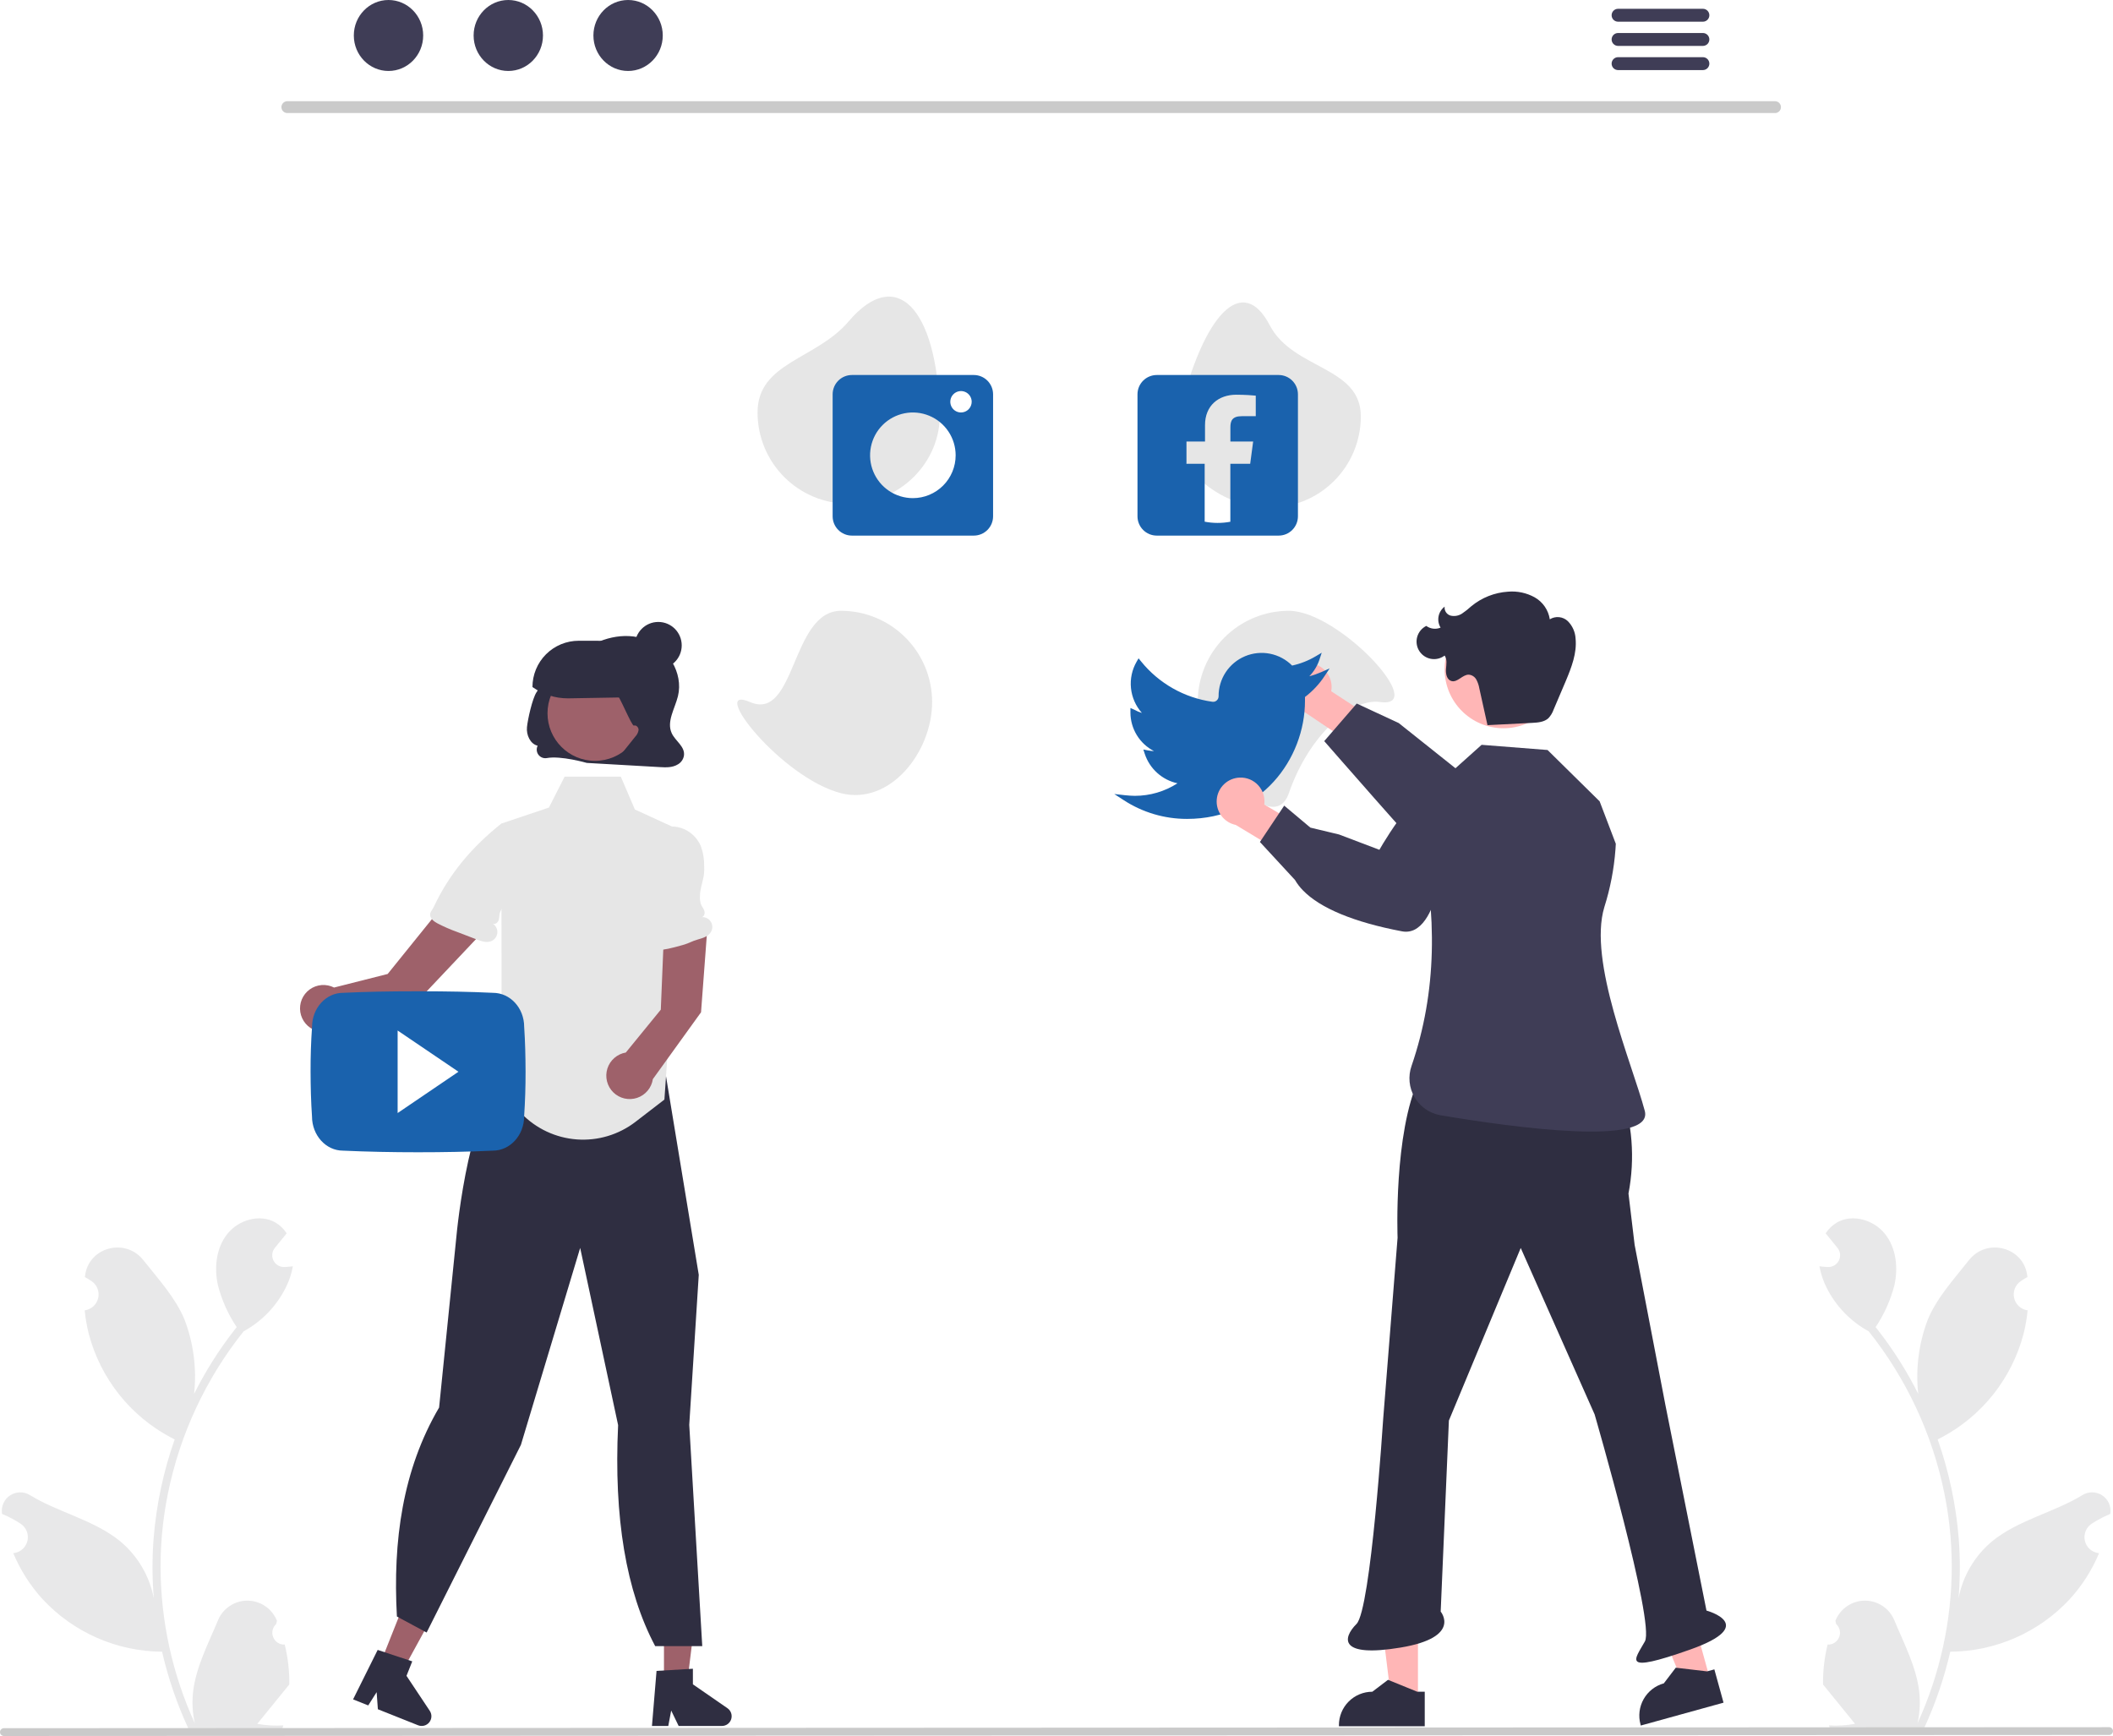 <svg width="426" height="350" viewBox="0 0 426 350" fill="none" xmlns="http://www.w3.org/2000/svg">
<g clip-path="url(#clip0_2374_9826)">
<path d="M57.401 331.571C56.912 331.594 56.428 331.465 56.015 331.203C55.601 330.941 55.278 330.558 55.09 330.107C54.901 329.655 54.855 329.156 54.96 328.678C55.064 328.199 55.312 327.764 55.671 327.432C55.731 327.192 55.775 327.021 55.835 326.781C55.813 326.729 55.792 326.677 55.77 326.625C55.278 325.461 54.453 324.469 53.398 323.772C52.344 323.076 51.108 322.707 49.846 322.712C48.583 322.717 47.35 323.095 46.301 323.799C45.252 324.503 44.435 325.501 43.951 326.669C42.018 331.329 39.557 335.997 38.951 340.924C38.684 343.102 38.796 345.31 39.283 347.449C34.743 337.536 32.386 326.762 32.37 315.857C32.37 313.12 32.522 310.386 32.825 307.666C33.077 305.437 33.425 303.223 33.871 301.025C36.305 289.101 41.529 277.924 49.116 268.413C52.788 266.407 55.758 263.323 57.625 259.576C58.301 258.23 58.779 256.792 59.044 255.308C58.63 255.362 58.209 255.396 57.795 255.423C57.666 255.43 57.53 255.437 57.401 255.444L57.352 255.446C56.897 255.466 56.446 255.355 56.052 255.124C55.659 254.894 55.341 254.555 55.136 254.147C54.93 253.74 54.847 253.282 54.896 252.828C54.945 252.375 55.124 251.945 55.411 251.591C55.59 251.371 55.769 251.151 55.948 250.93C56.219 250.591 56.498 250.257 56.77 249.918C56.801 249.885 56.83 249.851 56.858 249.816C57.17 249.428 57.483 249.048 57.795 248.66C57.225 247.774 56.458 247.032 55.554 246.492C52.423 244.657 48.105 245.928 45.843 248.762C43.575 251.596 43.147 255.573 43.935 259.114C44.71 262.127 45.991 264.987 47.724 267.57C47.554 267.787 47.378 267.998 47.208 268.215C44.105 272.21 41.4 276.499 39.133 281.021C39.684 275.955 39.026 270.83 37.212 266.068C35.374 261.629 31.929 257.892 28.895 254.055C25.251 249.446 17.779 251.457 17.137 257.3C17.131 257.356 17.125 257.413 17.119 257.469C17.569 257.724 18.01 257.994 18.442 258.279C18.984 258.642 19.404 259.16 19.647 259.766C19.89 260.371 19.945 261.036 19.804 261.674C19.663 262.311 19.333 262.891 18.857 263.337C18.381 263.783 17.782 264.075 17.137 264.175L17.071 264.185C17.232 265.81 17.515 267.421 17.92 269.004C19.092 273.422 21.163 277.55 24.004 281.129C26.845 284.708 30.394 287.661 34.428 289.803C34.693 289.939 34.951 290.075 35.216 290.204C32.938 296.666 31.509 303.397 30.965 310.228C30.657 314.259 30.675 318.307 31.019 322.334L30.999 322.191C30.13 317.713 27.743 313.673 24.242 310.752C19.042 306.476 11.696 304.902 6.087 301.465C5.49 301.082 4.797 300.878 4.089 300.876C3.38 300.874 2.686 301.076 2.088 301.456C1.49 301.836 1.013 302.379 0.714 303.022C0.414 303.665 0.304 304.38 0.397 305.083C0.405 305.133 0.413 305.183 0.42 305.233C1.257 305.573 2.071 305.966 2.858 306.408C3.309 306.663 3.75 306.933 4.182 307.219C4.724 307.581 5.144 308.099 5.387 308.705C5.63 309.311 5.684 309.976 5.543 310.613C5.402 311.25 5.072 311.83 4.596 312.276C4.121 312.722 3.521 313.014 2.877 313.114L2.811 313.124C2.763 313.131 2.722 313.138 2.675 313.144C4.104 316.559 6.109 319.702 8.603 322.436C11.684 325.745 15.408 328.39 19.546 330.207C23.685 332.025 28.15 332.977 32.669 333.006H32.676C33.903 338.341 35.68 343.535 37.98 348.503H56.926C56.994 348.292 57.055 348.075 57.116 347.864C55.362 347.974 53.602 347.869 51.873 347.551C53.279 345.825 54.685 344.085 56.09 342.358C56.122 342.326 56.151 342.292 56.179 342.256C56.892 341.373 57.612 340.496 58.325 339.612L58.325 339.611C58.363 336.903 58.053 334.201 57.401 331.571L57.401 331.571Z" fill="#1B1C1E" fill-opacity="0.1"/>
<path d="M368.464 331.571C368.953 331.594 369.437 331.465 369.85 331.203C370.263 330.941 370.586 330.558 370.775 330.107C370.964 329.655 371.009 329.156 370.905 328.678C370.801 328.199 370.553 327.764 370.193 327.432C370.133 327.192 370.09 327.021 370.03 326.781C370.051 326.729 370.073 326.677 370.095 326.625C370.587 325.461 371.412 324.469 372.466 323.772C373.52 323.076 374.756 322.707 376.019 322.712C377.282 322.717 378.515 323.095 379.564 323.799C380.613 324.503 381.43 325.501 381.914 326.669C383.847 331.329 386.308 335.997 386.914 340.924C387.181 343.102 387.068 345.31 386.581 347.449C391.121 337.536 393.479 326.762 393.494 315.857C393.495 313.12 393.343 310.386 393.039 307.666C392.788 305.437 392.439 303.223 391.993 301.025C389.56 289.101 384.335 277.924 376.748 268.413C373.076 266.407 370.107 263.323 368.24 259.576C367.563 258.23 367.085 256.792 366.82 255.308C367.235 255.362 367.656 255.396 368.07 255.423C368.199 255.43 368.335 255.437 368.464 255.444L368.512 255.446C368.968 255.466 369.419 255.355 369.812 255.124C370.206 254.894 370.524 254.555 370.729 254.147C370.934 253.74 371.017 253.282 370.969 252.828C370.92 252.375 370.741 251.945 370.454 251.591C370.275 251.371 370.096 251.151 369.917 250.93C369.645 250.591 369.367 250.257 369.095 249.918C369.064 249.885 369.034 249.851 369.007 249.816C368.695 249.428 368.382 249.048 368.07 248.66C368.64 247.774 369.407 247.032 370.311 246.492C373.441 244.657 377.76 245.928 380.021 248.762C382.29 251.596 382.717 255.573 381.93 259.114C381.155 262.127 379.874 264.987 378.14 267.57C378.31 267.787 378.487 267.998 378.657 268.215C381.76 272.21 384.465 276.499 386.732 281.021C386.181 275.955 386.839 270.83 388.652 266.068C390.49 261.629 393.936 257.892 396.969 254.055C400.613 249.446 408.086 251.457 408.728 257.3C408.734 257.356 408.74 257.413 408.746 257.469C408.295 257.724 407.854 257.994 407.423 258.279C406.881 258.642 406.461 259.16 406.218 259.766C405.975 260.371 405.92 261.036 406.061 261.674C406.202 262.311 406.532 262.891 407.008 263.337C407.484 263.783 408.083 264.075 408.728 264.175L408.794 264.185C408.633 265.81 408.349 267.421 407.945 269.004C406.773 273.422 404.701 277.55 401.861 281.129C399.02 284.708 395.471 287.661 391.437 289.803C391.172 289.939 390.914 290.075 390.649 290.204C392.927 296.666 394.356 303.397 394.9 310.228C395.208 314.259 395.19 318.307 394.846 322.334L394.866 322.191C395.735 317.713 398.122 313.673 401.623 310.752C406.822 306.476 414.169 304.902 419.778 301.465C420.374 301.082 421.067 300.878 421.776 300.876C422.484 300.874 423.179 301.075 423.777 301.456C424.375 301.836 424.852 302.379 425.151 303.022C425.451 303.665 425.56 304.38 425.467 305.083C425.46 305.133 425.452 305.183 425.444 305.233C424.608 305.573 423.794 305.966 423.007 306.408C422.556 306.663 422.115 306.933 421.683 307.219C421.141 307.581 420.721 308.099 420.478 308.705C420.235 309.311 420.18 309.976 420.321 310.613C420.462 311.25 420.793 311.83 421.268 312.276C421.744 312.722 422.344 313.014 422.988 313.114L423.054 313.124C423.102 313.131 423.142 313.138 423.19 313.144C421.761 316.559 419.756 319.702 417.262 322.436C414.181 325.745 410.457 328.39 406.318 330.207C402.18 332.025 397.714 332.977 393.195 333.006H393.189C391.962 338.341 390.184 343.535 387.885 348.503H368.939C368.871 348.292 368.81 348.075 368.749 347.864C370.503 347.974 372.263 347.869 373.991 347.551C372.586 345.825 371.18 344.085 369.774 342.358C369.743 342.326 369.713 342.292 369.686 342.256C368.973 341.373 368.253 340.496 367.54 339.612L367.54 339.611C367.502 336.903 367.813 334.2 368.464 331.571Z" fill="#1B1C1E" fill-opacity="0.1"/>
<path d="M133.863 340.023H138.45L140.633 322.313H133.863V340.023Z" fill="#9E616A"/>
<path d="M132.365 336.878L139.694 336.44V339.583L146.661 344.399C147.005 344.637 147.264 344.979 147.401 345.375C147.537 345.77 147.543 346.199 147.419 346.599C147.294 346.999 147.046 347.348 146.709 347.596C146.372 347.844 145.965 347.978 145.546 347.978H136.822L135.318 344.869L134.731 347.978H131.441L132.365 336.878Z" fill="#2F2E41"/>
<path d="M76.373 336.122L80.635 337.82L89.206 322.174L82.916 319.668L76.373 336.122Z" fill="#9E616A"/>
<path d="M76.143 332.646L83.114 334.953L81.953 337.872L86.646 344.926C86.878 345.275 86.993 345.688 86.973 346.106C86.954 346.525 86.801 346.926 86.538 347.251C86.274 347.576 85.914 347.808 85.51 347.914C85.105 348.02 84.677 347.994 84.288 347.839L76.183 344.609L75.934 341.164L74.24 343.835L71.184 342.617L76.143 332.646Z" fill="#2F2E41"/>
<path d="M124.617 287.326L116.968 251.597L105.024 291.295L86.112 328.939L86.011 329.139L80.02 325.91C79.175 310.625 81.183 296.302 88.527 283.777L92.005 249.4C92.112 248.225 94.706 220.648 102.92 215.758L105.326 210.268L129.253 204.353L129.34 204.451C131.641 207.039 133.161 210.228 133.723 213.647L140.873 257L140.877 257.024L138.96 287.268L141.582 331.887H132.094C126.224 320.833 123.732 305.979 124.617 287.326Z" fill="#2F2E41"/>
<path d="M241.475 141.533C241.475 151.688 256.539 169.521 259.844 159.92C263.889 148.165 272.519 140.714 278.213 141.533C288.255 142.977 269.989 123.146 259.844 123.146C254.972 123.146 250.3 125.084 246.855 128.532C243.41 131.98 241.475 136.657 241.475 141.533Z" fill="#E6E6E6"/>
<path d="M237.616 83.951C235.234 93.822 245.84 102.338 255.985 102.338C258.398 102.338 260.786 101.862 263.015 100.938C265.244 100.014 267.269 98.66 268.974 96.952C270.68 95.245 272.033 93.218 272.956 90.987C273.879 88.757 274.355 86.366 274.355 83.951C274.355 73.796 260.681 74.566 255.985 65.564C250.61 55.26 242.737 62.733 237.616 83.951Z" fill="#E6E6E6"/>
<path d="M152.729 83.179C152.729 88.056 154.664 92.732 158.109 96.181C161.554 99.629 166.226 101.566 171.098 101.566C181.243 101.566 189.762 93.33 189.467 83.179C188.849 61.916 180.619 53.583 171.098 64.793C164.526 72.529 152.729 73.025 152.729 83.179Z" fill="#E6E6E6"/>
<path d="M151.186 141.533C142.613 137.824 157.501 156.834 169.555 159.92C179.383 162.436 187.924 151.688 187.924 141.533C187.924 139.118 187.449 136.728 186.526 134.497C185.603 132.266 184.249 130.239 182.544 128.532C180.838 126.824 178.813 125.47 176.584 124.546C174.356 123.622 171.967 123.146 169.555 123.146C159.41 123.146 160.498 145.562 151.186 141.533Z" fill="#E6E6E6"/>
<path d="M357.888 22.792H57.904C57.592 22.786 57.295 22.657 57.077 22.434C56.859 22.211 56.736 21.911 56.736 21.598C56.736 21.286 56.859 20.986 57.077 20.763C57.295 20.54 57.592 20.411 57.904 20.404H357.888C358.2 20.411 358.497 20.54 358.715 20.763C358.933 20.986 359.056 21.286 359.056 21.598C359.056 21.911 358.933 22.211 358.715 22.434C358.497 22.657 358.2 22.786 357.888 22.792Z" fill="#CACACA"/>
<path d="M78.325 14.308C82.186 14.308 85.317 11.105 85.317 7.154C85.317 3.203 82.186 0 78.325 0C74.464 0 71.334 3.203 71.334 7.154C71.334 11.105 74.464 14.308 78.325 14.308Z" fill="#3F3D56"/>
<path d="M102.478 14.308C106.339 14.308 109.469 11.105 109.469 7.154C109.469 3.203 106.339 0 102.478 0C98.616 0 95.486 3.203 95.486 7.154C95.486 11.105 98.616 14.308 102.478 14.308Z" fill="#3F3D56"/>
<path d="M126.628 14.308C130.489 14.308 133.619 11.105 133.619 7.154C133.619 3.203 130.489 0 126.628 0C122.767 0 119.637 3.203 119.637 7.154C119.637 11.105 122.767 14.308 126.628 14.308Z" fill="#3F3D56"/>
<path d="M343.348 1.773H326.192C325.851 1.78 325.528 1.92 325.289 2.163C325.051 2.406 324.918 2.733 324.918 3.074C324.918 3.414 325.051 3.741 325.289 3.984C325.528 4.227 325.851 4.367 326.192 4.374H343.348C343.688 4.367 344.012 4.227 344.25 3.984C344.488 3.741 344.621 3.414 344.621 3.074C344.621 2.733 344.488 2.406 344.25 2.163C344.012 1.92 343.688 1.78 343.348 1.773Z" fill="#3F3D56"/>
<path d="M343.347 6.654H326.191C325.851 6.661 325.527 6.801 325.289 7.044C325.051 7.287 324.918 7.614 324.918 7.955C324.918 8.295 325.051 8.622 325.289 8.865C325.527 9.108 325.851 9.248 326.191 9.255H343.347C343.687 9.248 344.011 9.108 344.249 8.865C344.487 8.622 344.621 8.295 344.621 7.955C344.621 7.614 344.487 7.287 344.249 7.044C344.011 6.801 343.687 6.661 343.347 6.654Z" fill="#3F3D56"/>
<path d="M343.347 11.528H326.191C325.851 11.535 325.527 11.675 325.289 11.918C325.051 12.161 324.918 12.488 324.918 12.829C324.918 13.169 325.051 13.496 325.289 13.739C325.527 13.982 325.851 14.122 326.191 14.129H343.347C343.687 14.122 344.011 13.982 344.249 13.739C344.487 13.496 344.621 13.169 344.621 12.829C344.621 12.488 344.487 12.161 344.249 11.918C344.011 11.675 343.687 11.535 343.347 11.528Z" fill="#3F3D56"/>
<path d="M257.788 75.606H233.217C232.706 75.606 232.2 75.707 231.729 75.903C231.257 76.098 230.828 76.385 230.467 76.746C230.106 77.108 229.82 77.537 229.624 78.009C229.429 78.481 229.328 78.987 229.328 79.499V104.093C229.328 105.125 229.738 106.115 230.467 106.845C231.196 107.575 232.185 107.985 233.217 107.985H257.788C258.819 107.985 259.808 107.575 260.537 106.845C261.266 106.115 261.676 105.125 261.676 104.093V79.499C261.676 78.466 261.266 77.476 260.537 76.746C259.808 76.016 258.819 75.606 257.788 75.606ZM253.174 83.91H250.356C248.432 83.91 248.058 84.822 248.058 86.168V89.022H252.646L252.05 93.504H248.049V105.191C246.339 105.512 244.583 105.508 242.873 105.179V93.504H239.204V89.022H242.942V85.708C242.942 81.745 245.691 79.581 249.232 79.581C250.935 79.581 252.757 79.709 253.174 79.769V83.91Z" fill="#1A62AD"/>
<path d="M196.327 75.606H171.756C170.724 75.606 169.735 76.016 169.006 76.746C168.277 77.476 167.867 78.466 167.867 79.499V104.093C167.867 105.125 168.277 106.115 169.006 106.845C169.735 107.575 170.724 107.985 171.756 107.985H196.327C197.358 107.985 198.347 107.575 199.076 106.845C199.805 106.115 200.215 105.125 200.215 104.093V79.499C200.215 78.466 199.805 77.476 199.076 76.746C198.347 76.016 197.358 75.606 196.327 75.606ZM184.041 100.43C182.335 100.43 180.667 99.924 179.249 98.975C177.83 98.026 176.725 96.678 176.072 95.1C175.419 93.522 175.248 91.786 175.581 90.111C175.914 88.436 176.735 86.898 177.942 85.69C179.148 84.483 180.685 83.66 182.358 83.327C184.032 82.994 185.766 83.165 187.342 83.819C188.918 84.472 190.266 85.579 191.214 86.999C192.161 88.419 192.667 90.088 192.667 91.796C192.667 94.086 191.758 96.282 190.141 97.901C188.523 99.52 186.329 100.43 184.041 100.43ZM193.746 83.161C193.319 83.161 192.902 83.035 192.547 82.798C192.193 82.561 191.916 82.223 191.753 81.829C191.59 81.434 191.547 81.001 191.63 80.582C191.714 80.163 191.919 79.778 192.221 79.477C192.522 79.175 192.906 78.969 193.325 78.886C193.743 78.802 194.177 78.845 194.571 79.009C194.965 79.172 195.302 79.449 195.539 79.804C195.776 80.159 195.902 80.576 195.902 81.003C195.902 81.575 195.675 82.124 195.27 82.529C194.866 82.934 194.317 83.161 193.746 83.161Z" fill="#1A62AD"/>
<path d="M263.708 133.696C264.409 133.701 265.1 133.859 265.733 134.161C266.366 134.462 266.925 134.898 267.371 135.439C267.817 135.98 268.139 136.612 268.315 137.291C268.49 137.97 268.515 138.679 268.387 139.369L277.567 145.348L275.298 151.819L262.452 143.193C261.309 142.901 260.312 142.199 259.651 141.221C258.991 140.243 258.711 139.056 258.866 137.886C259.021 136.715 259.599 135.642 260.492 134.87C261.384 134.097 262.529 133.68 263.708 133.696Z" fill="#FFB6B6"/>
<path d="M266.977 149.418L273.529 141.846L281.995 145.776L299.297 159.558C301.565 159.823 318.776 162.047 318.459 168.373C318.452 169.112 318.284 169.841 317.968 170.51C317.652 171.178 317.196 171.77 316.63 172.245C313.913 174.49 309.206 173.853 309.03 173.827L297.766 173.263C297.177 173.405 291.063 174.811 287.827 172.799C286.845 172.188 266.977 149.418 266.977 149.418Z" fill="#3F3D56"/>
<path d="M285.874 342.83L280.508 342.829L277.955 322.11H285.875L285.874 342.83Z" fill="#FFB6B6"/>
<path d="M287.242 348.037L269.938 348.037V347.818C269.938 346.03 270.647 344.315 271.91 343.051C273.173 341.786 274.887 341.076 276.673 341.076L279.834 338.676L285.731 341.076L287.242 341.076L287.242 348.037Z" fill="#2F2E41"/>
<path d="M344.776 338.626L339.603 340.056L331.631 320.765L339.266 318.654L344.776 338.626Z" fill="#FFB6B6"/>
<path d="M347.481 343.28L330.801 347.891L330.743 347.68C330.268 345.956 330.495 344.114 331.377 342.559C332.258 341.004 333.72 339.863 335.442 339.387L337.85 336.23L344.174 336.973L345.63 336.57L347.481 343.28Z" fill="#2F2E41"/>
<path d="M286.11 217.44L326.662 219.511L326.675 219.548C329.104 226.302 329.671 233.586 328.317 240.634L329.558 250.989L335.765 283.295L344.041 324.713C344.041 324.713 354.799 327.612 340.73 332.582C326.662 337.552 329.558 334.653 331.627 330.925C333.696 327.198 321.489 285.159 321.489 285.159L306.593 251.61L292.11 286.401L290.455 324.92C290.455 324.92 294.8 330.097 282.386 332.168C269.973 334.239 270.593 330.304 273.49 327.405C276.386 324.506 278.869 285.987 278.869 285.987L281.766 249.539C281.766 249.539 280.938 228.416 286.11 217.44Z" fill="#2F2E41"/>
<path d="M325.762 170.122L322.502 161.562L312.002 151.211L298.705 150.166L288.932 158.924L286.169 167.637C289.793 184.435 289.719 199.907 284.583 214.897C284.218 215.933 284.084 217.036 284.189 218.13C284.294 219.223 284.636 220.281 285.191 221.229C285.747 222.176 286.502 222.991 287.404 223.617C288.307 224.242 289.335 224.663 290.416 224.85C305.48 227.384 333.531 231.184 331.599 223.951C329.043 214.383 320.151 193.789 323.445 182.9C324.644 179.116 325.398 175.206 325.693 171.248L325.762 170.122Z" fill="#3F3D56"/>
<path d="M303.118 146.825C309.672 146.825 314.986 141.507 314.986 134.946C314.986 128.386 309.672 123.067 303.118 123.067C296.563 123.067 291.25 128.386 291.25 134.946C291.25 141.507 296.563 146.825 303.118 146.825Z" fill="#FFB6B6"/>
<path d="M299.879 146.202L308.925 145.74C310.085 145.681 311.35 145.578 312.193 144.78C312.646 144.287 312.995 143.707 313.218 143.075C314.055 141.13 314.891 139.186 315.706 137.232C316.833 134.53 317.94 131.677 317.653 128.763C317.585 127.432 317.027 126.173 316.087 125.23C315.608 124.775 314.991 124.493 314.334 124.426C313.676 124.359 313.015 124.512 312.454 124.861C312.315 123.94 311.968 123.062 311.44 122.294C310.911 121.526 310.216 120.889 309.405 120.43C307.768 119.525 305.899 119.128 304.036 119.29C301.332 119.465 298.751 120.483 296.655 122.202C296.066 122.746 295.436 123.245 294.772 123.695C294.438 123.919 294.062 124.072 293.667 124.145C293.272 124.218 292.866 124.21 292.475 124.121C292.086 124.017 291.749 123.776 291.525 123.443C291.3 123.109 291.204 122.706 291.254 122.307C290.617 122.783 290.18 123.481 290.028 124.262C289.877 125.044 290.022 125.854 290.435 126.535C289.966 126.732 289.453 126.804 288.948 126.744C288.442 126.684 287.96 126.494 287.55 126.193C287.11 126.412 286.72 126.72 286.406 127.098C286.092 127.476 285.86 127.915 285.725 128.388C285.59 128.861 285.556 129.357 285.624 129.844C285.691 130.331 285.86 130.798 286.119 131.216C286.378 131.634 286.721 131.993 287.126 132.271C287.532 132.549 287.99 132.738 288.473 132.828C288.956 132.918 289.453 132.906 289.931 132.792C290.409 132.679 290.858 132.467 291.249 132.17C291.798 132.94 291.594 133.986 291.522 134.929C291.451 135.872 291.704 137.044 292.612 137.305C293.84 137.657 294.834 136.002 296.112 136.02C296.427 136.045 296.731 136.148 296.996 136.32C297.262 136.491 297.481 136.726 297.635 137.002C297.936 137.558 298.142 138.16 298.245 138.784L299.879 146.15" fill="#2F2E41"/>
<path d="M239.283 165.102C234.764 165.105 230.342 163.793 226.554 161.325L224.648 160.085L226.908 160.336C227.499 160.402 228.137 160.441 228.802 160.45C231.847 160.452 234.829 159.575 237.389 157.924C235.867 157.594 234.459 156.873 233.302 155.83C232.145 154.788 231.28 153.462 230.792 151.982L230.509 151.11L231.409 151.286C231.817 151.367 232.232 151.414 232.648 151.426C231.223 150.692 230.026 149.58 229.19 148.211C228.354 146.842 227.909 145.27 227.905 143.665V142.741L228.709 143.097C229.186 143.365 229.691 143.58 230.215 143.738C228.976 142.345 228.206 140.598 228.015 138.743C227.824 136.888 228.222 135.02 229.153 133.405L229.545 132.726L230.038 133.335C233.627 137.781 238.771 140.695 244.426 141.487C244.581 141.509 244.739 141.498 244.89 141.453C245.04 141.408 245.178 141.331 245.296 141.227C245.416 141.123 245.513 140.994 245.579 140.849C245.645 140.703 245.679 140.546 245.679 140.386C245.666 138.661 246.166 136.971 247.116 135.532C248.066 134.092 249.423 132.968 251.013 132.303C252.604 131.639 254.356 131.463 256.047 131.799C257.737 132.135 259.29 132.967 260.506 134.189C262.17 133.826 263.766 133.199 265.233 132.331L266.471 131.598L266.02 132.965C265.602 134.233 264.9 135.389 263.969 136.345C264.795 136.13 265.603 135.849 266.385 135.506L268.062 134.768L267.051 136.297C265.981 137.92 264.644 139.349 263.096 140.525V141.305C263.096 153.003 254.207 165.102 239.331 165.102L239.283 165.102Z" fill="#1A62AD"/>
<path d="M249.941 156.773C250.641 156.744 251.339 156.869 251.985 157.139C252.632 157.41 253.212 157.819 253.683 158.337C254.155 158.856 254.507 159.472 254.715 160.142C254.923 160.811 254.982 161.519 254.887 162.214L264.345 167.743L262.389 174.315L249.143 166.319C247.987 166.083 246.958 165.43 246.251 164.485C245.544 163.54 245.208 162.368 245.306 161.191C245.404 160.014 245.93 158.915 246.785 158.1C247.639 157.286 248.762 156.814 249.941 156.773Z" fill="#FFB6B6"/>
<path d="M261.076 177.407L254.012 169.755L258.909 162.427L264.186 166.859L269.956 168.241L278.098 171.331C279.232 169.347 288.026 154.373 293.716 157.146C294.393 157.443 294.997 157.883 295.487 158.436C295.978 158.989 296.342 159.642 296.557 160.35C297.554 163.731 295.122 167.816 295.029 167.968L290.092 178.117C289.992 178.715 288.885 184.896 285.767 187.086C285.326 187.409 284.823 187.636 284.29 187.754C283.757 187.872 283.205 187.878 282.669 187.771C272.979 185.937 266.151 183.1 262.666 179.491C262.052 178.865 261.518 178.165 261.076 177.407Z" fill="#3F3D56"/>
<path d="M135.427 147.826C134.34 145.485 136.066 142.871 136.682 140.351C137.831 135.649 134.593 130.558 130.204 128.928C125.815 127.299 120.772 128.661 117.002 131.512C113.306 134.307 110.708 135.624 108.162 139.573C107.308 140.897 106.404 145.009 106.243 146.595C106.081 148.181 106.901 149.999 108.396 150.347C108.253 150.63 108.19 150.947 108.214 151.263C108.238 151.579 108.349 151.883 108.533 152.141C108.718 152.398 108.97 152.601 109.261 152.725C109.553 152.85 109.873 152.892 110.186 152.847C113.047 152.294 118.302 153.814 118.302 153.814C123.201 154.095 128.1 154.376 132.999 154.656C134.254 154.728 135.557 154.794 136.685 154.099C136.997 153.917 137.266 153.668 137.473 153.372C137.68 153.075 137.82 152.737 137.884 152.381C138.171 150.523 136.177 149.44 135.427 147.826Z" fill="#2F2E41"/>
<path d="M139.128 168.308L138.056 175.45L136.356 186.766L136.068 190.959L133.952 221.688L128.126 226.175C124.752 228.772 120.541 230.036 116.296 229.724C112.051 229.412 108.069 227.547 105.111 224.484L98.035 221.075C101.827 217.34 101.122 200.035 101.122 200.035L101.08 166.044L110.671 162.815L113.83 156.59H125.164L127.997 163.207L133.14 165.561L135.482 166.639L139.128 168.308Z" fill="#E6E6E6"/>
<path d="M119.966 153.397C125.258 153.397 129.548 149.102 129.548 143.805C129.548 138.507 125.258 134.213 119.966 134.213C114.673 134.213 110.383 138.507 110.383 143.805C110.383 149.102 114.673 153.397 119.966 153.397Z" fill="#9E616A"/>
<path d="M114.49 140.797C111.959 140.801 109.488 140.02 107.417 138.563L107.348 138.514C107.348 137.289 107.589 136.076 108.057 134.944C108.526 133.812 109.212 132.784 110.078 131.917C110.943 131.051 111.971 130.364 113.102 129.895C114.233 129.426 115.445 129.185 116.669 129.185H120.474C121.689 129.186 122.893 129.427 124.016 129.895C125.139 130.363 126.158 131.047 127.016 131.91C127.874 132.772 128.554 133.796 129.016 134.922C129.478 136.047 129.714 137.253 129.71 138.471C129.702 139.026 129.478 139.557 129.085 139.949C128.692 140.342 128.162 140.565 127.607 140.572L114.709 140.795C114.636 140.796 114.563 140.797 114.49 140.797Z" fill="#2F2E41"/>
<path d="M142.541 188.026L133.861 188.097L133.223 203.562L126.171 212.204C125.313 212.349 124.511 212.728 123.855 213.3C123.199 213.872 122.713 214.614 122.452 215.445C122.191 216.275 122.164 217.162 122.375 218.007C122.586 218.852 123.025 219.622 123.646 220.232C124.267 220.843 125.044 221.27 125.891 221.466C126.739 221.662 127.624 221.62 128.449 221.344C129.275 221.068 130.008 220.569 130.567 219.902C131.127 219.236 131.492 218.427 131.621 217.566L141.337 204.085L142.541 188.026Z" fill="#9E616A"/>
<path d="M96.772 188.489L87.874 184.325L78.158 196.366L67.349 199.102C66.574 198.706 65.705 198.533 64.838 198.601C63.97 198.669 63.139 198.975 62.434 199.487C61.73 199.998 61.181 200.695 60.847 201.499C60.514 202.303 60.408 203.184 60.544 204.044C60.679 204.905 61.049 205.711 61.613 206.374C62.177 207.037 62.913 207.531 63.74 207.801C64.567 208.072 65.453 208.108 66.299 207.906C67.146 207.705 67.92 207.273 68.536 206.658L84.363 201.624L96.772 188.489Z" fill="#9E616A"/>
<path d="M124.761 152.656L128.078 148.513C128.437 148.15 128.67 147.682 128.744 147.178C128.761 146.671 128.285 146.129 127.804 146.288C127.358 146.435 124.786 139.987 124.316 139.988C123.829 139.989 123.67 139.339 123.664 138.852C123.641 137.005 125.141 138.988 125.637 137.209C126.133 135.43 128.066 136.96 129.732 136.165C131.398 135.37 133.661 135.731 134.691 137.264C135.455 138.401 135.426 139.877 135.325 141.243C135.09 144.413 134.613 147.559 133.9 150.656C133.725 151.417 133.464 152.267 132.763 152.611C132.378 152.764 131.962 152.826 131.549 152.792L126.441 152.767" fill="#2F2E41"/>
<path d="M132.719 134.846C135.327 134.846 137.441 132.73 137.441 130.119C137.441 127.509 135.327 125.393 132.719 125.393C130.11 125.393 127.996 127.509 127.996 130.119C127.996 132.73 130.11 134.846 132.719 134.846Z" fill="#2F2E41"/>
<path d="M143.341 187.877C142.831 188.765 141.745 189.12 140.753 189.394C139.412 189.767 139.02 190.146 137.679 190.519C137.145 190.67 136.607 190.821 136.068 190.959C135.185 191.197 134.287 191.381 133.381 191.512C132.621 191.62 131.724 191.62 131.228 191.029C130.899 190.522 130.766 189.912 130.855 189.314C131.049 182.053 131.244 174.793 131.44 167.532L131.851 167.674C132.036 167.552 132.229 167.441 132.427 167.343C133.373 166.861 134.422 166.619 135.483 166.639C136.09 166.644 136.693 166.738 137.273 166.918C138.173 167.204 139 167.682 139.696 168.321C140.393 168.959 140.942 169.742 141.306 170.614C141.777 171.931 142.001 173.323 141.967 174.722C141.971 174.934 141.971 175.147 141.976 175.36C142.004 177.175 141.084 178.99 141.112 180.805C141.09 181.316 141.161 181.827 141.32 182.313C141.509 182.795 141.877 183.197 142.019 183.698C142.16 184.194 141.929 184.875 141.414 184.913C141.778 184.874 142.145 184.937 142.475 185.094C142.806 185.251 143.086 185.497 143.285 185.803C143.485 186.11 143.596 186.466 143.605 186.832C143.615 187.198 143.524 187.56 143.341 187.877Z" fill="#E6E6E6"/>
<path d="M101.119 166.084C102.063 166.141 102.983 166.406 103.813 166.86C104.644 167.314 105.364 167.945 105.922 168.71C106.48 169.474 106.863 170.353 107.043 171.282C107.223 172.212 107.196 173.17 106.963 174.088C106.469 175.621 105.694 177.049 104.675 178.297L101.501 182.718C101.179 183.115 100.932 183.566 100.77 184.051C100.637 184.552 100.689 185.096 100.507 185.581C100.324 186.067 99.734 186.474 99.297 186.196C99.612 186.381 99.87 186.651 100.042 186.974C100.213 187.297 100.293 187.661 100.271 188.026C100.249 188.392 100.126 188.744 99.917 189.044C99.707 189.344 99.419 189.58 99.084 189.727C98.142 190.138 97.06 189.771 96.1 189.403L92.203 187.91C90.816 187.415 89.466 186.826 88.16 186.146C87.485 185.776 86.765 185.242 86.717 184.473C86.679 183.874 87.185 183.415 87.439 182.871C90.613 176.069 95.281 170.656 101.079 166.043L101.119 166.084Z" fill="#E6E6E6"/>
<path d="M105.678 207.036C105.678 203.232 102.878 200.167 99.375 200.167C94.683 199.941 89.91 199.86 85.029 199.86H83.507C78.635 199.86 73.844 199.941 69.161 200.167C65.712 200.167 62.911 203.241 62.911 207.054C62.695 210.073 62.605 213.084 62.614 216.068C62.623 219.051 62.695 222.098 62.902 225.082C62.902 228.895 65.703 231.986 69.152 231.986C74.069 232.212 79.121 232.311 84.254 232.311C89.388 232.311 94.43 232.221 99.366 231.986C102.824 231.986 105.669 228.895 105.669 225.082C105.868 222.062 105.967 219.051 105.958 216.023C105.949 212.994 105.877 210.001 105.678 207.008L105.678 207.036ZM80.166 224.406V207.766L92.431 216.077L80.166 224.406Z" fill="#1A62AD"/>
<path d="M425.213 349.797L0.786 350C0.578 349.999 0.378 349.916 0.231 349.768C0.084 349.621 0.002 349.421 0.002 349.213C0.002 349.004 0.084 348.805 0.231 348.657C0.378 348.51 0.578 348.426 0.786 348.426L425.213 348.223C425.422 348.223 425.621 348.306 425.768 348.454C425.915 348.601 425.997 348.801 425.997 349.01C425.997 349.218 425.915 349.418 425.768 349.565C425.621 349.713 425.422 349.796 425.213 349.797Z" fill="#CACACA"/>
</g>
<defs>
<clipPath id="clip0_2374_9826">
<rect width="426" height="350" fill="white"/>
</clipPath>
</defs>
</svg>
